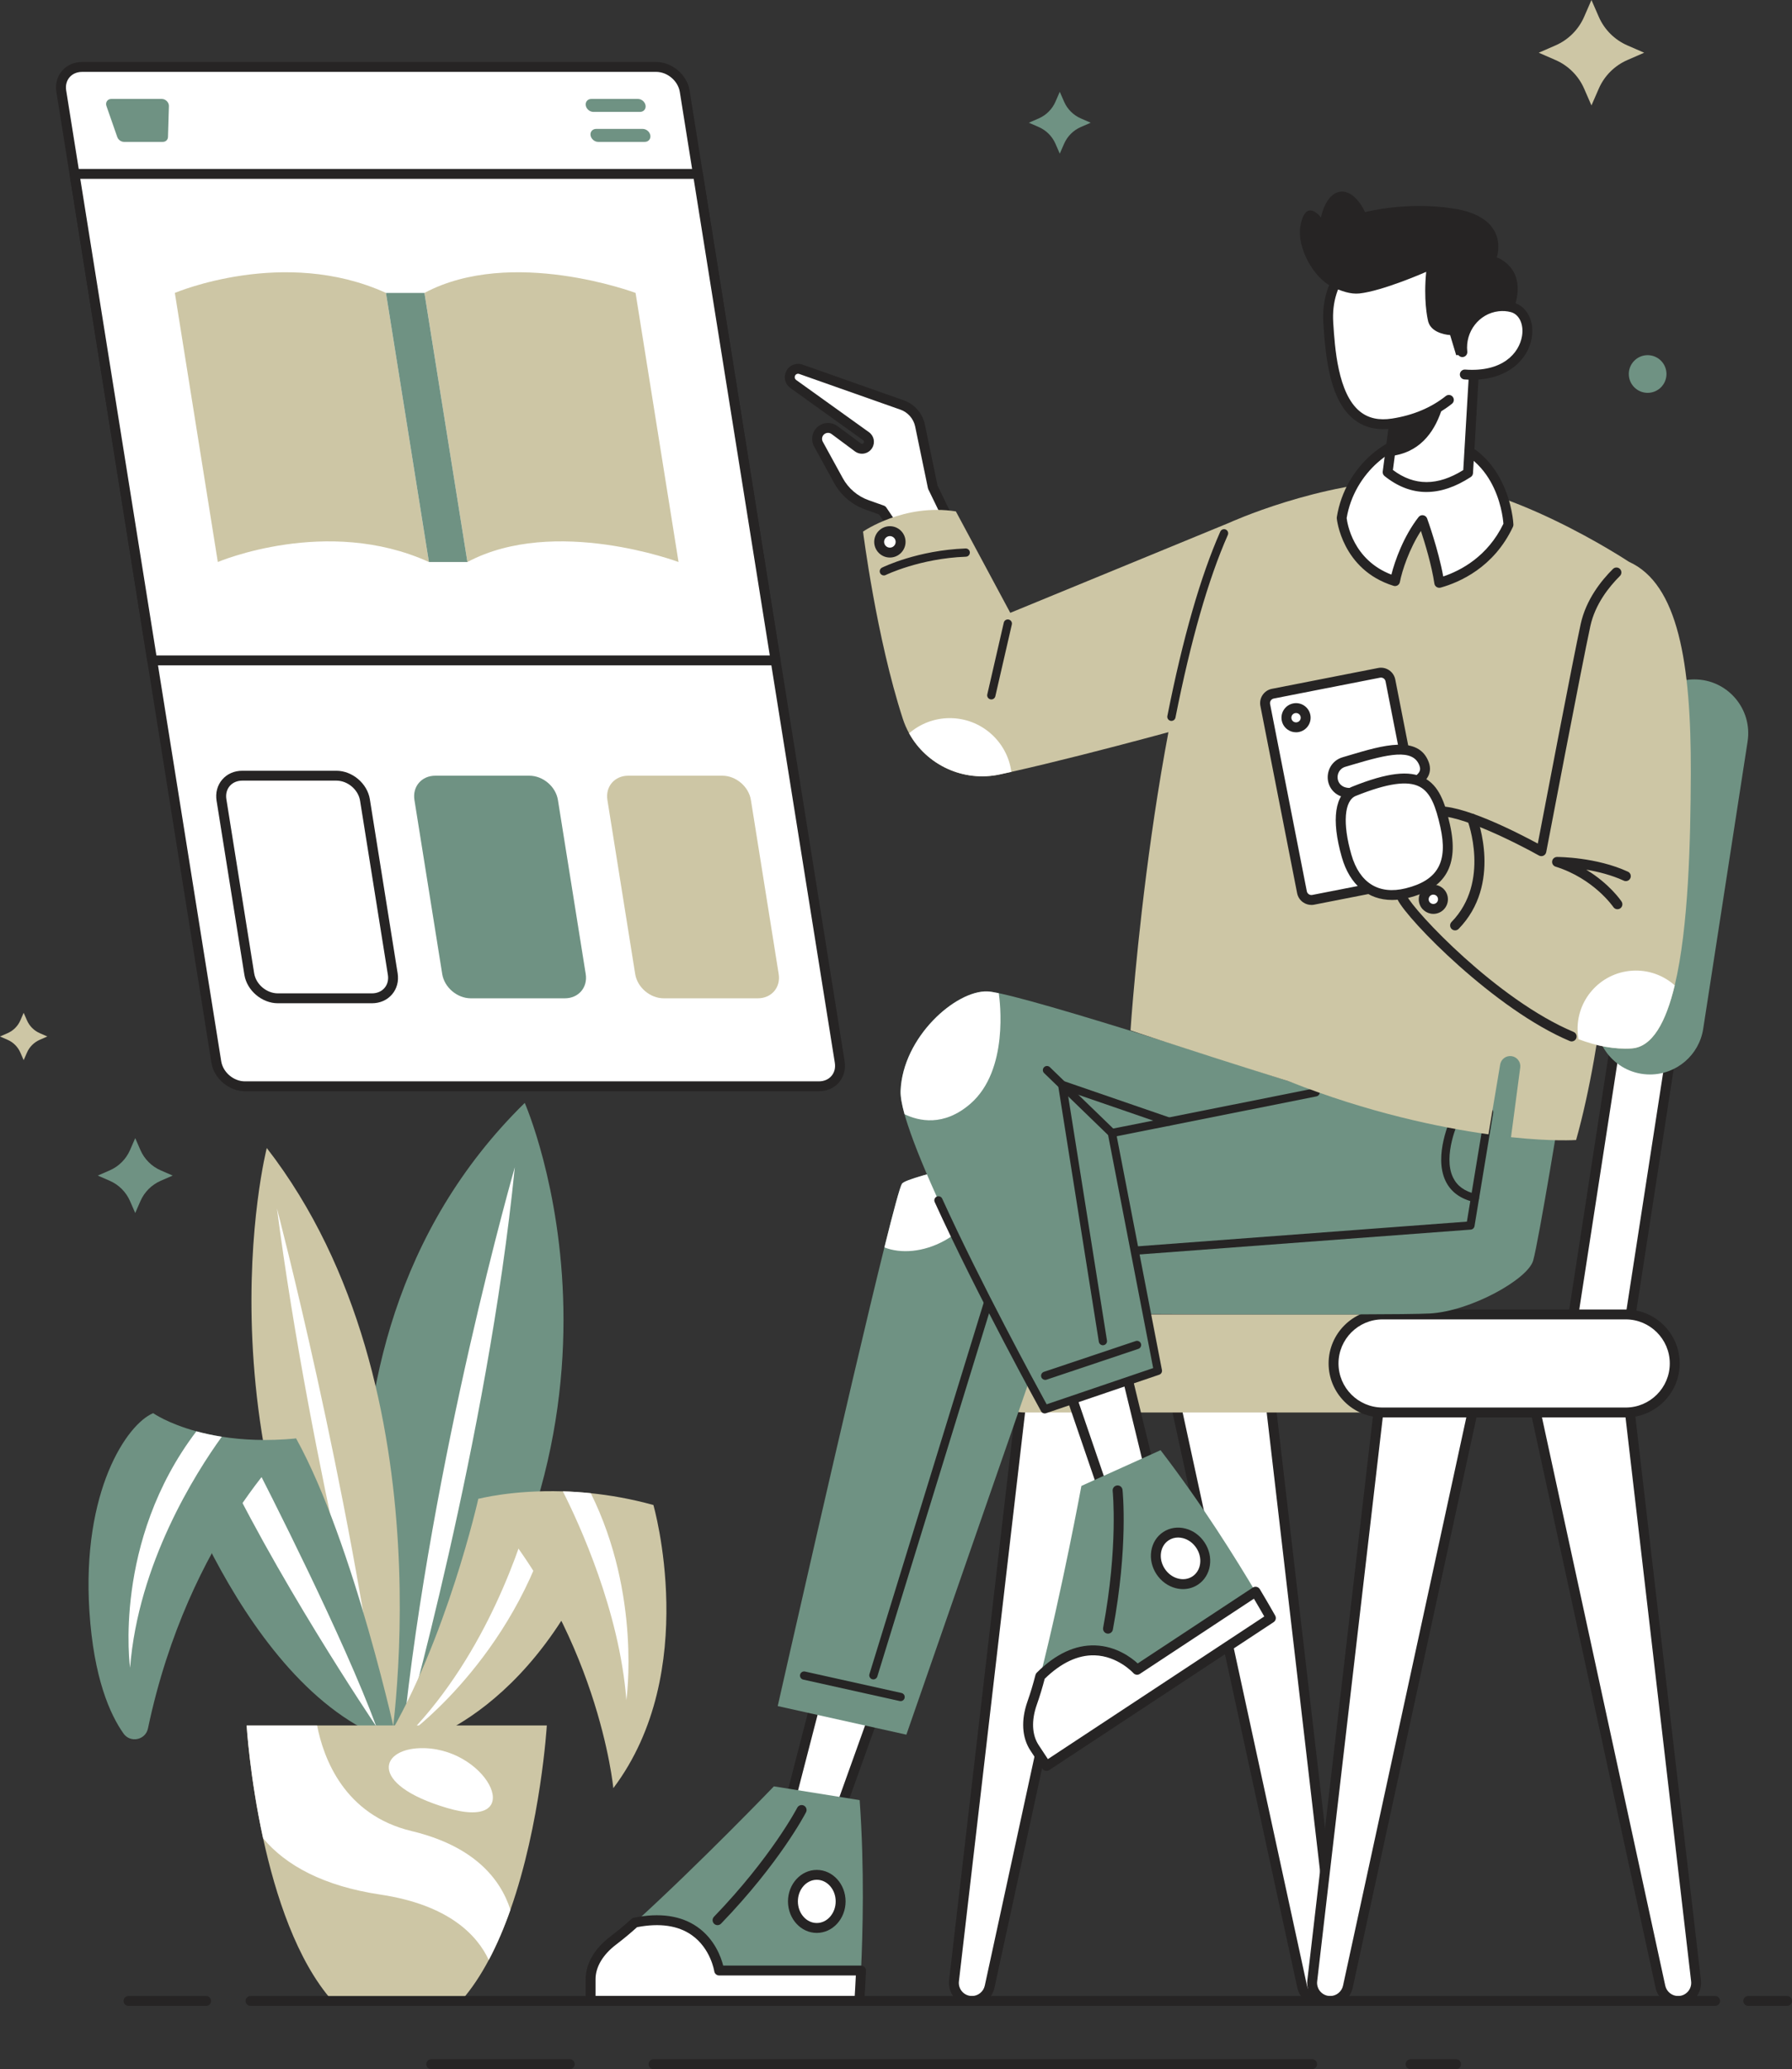 <?xml version="1.0" encoding="UTF-8"?><svg xmlns="http://www.w3.org/2000/svg" viewBox="0 0 1086.5 1254.34"><rect x="0" y="0" width="1086.5" height="1254.34" fill="#333333" stroke="none"/><defs><style>.m{fill:#fff;}.n{fill:#cdc6a5;}.o{fill:#6f9283;}.p{fill:#262424;}</style></defs><g id="a"><g><g><g><path class="m" d="M619.27,849.58l-40.86,351.21c-.76,6.51,4.33,12.22,10.88,12.22h0c5.16,0,9.61-3.59,10.71-8.63l76.99-354.8h-57.72Z"/><path class="p" d="M589.3,1216.01c-3.98,0-7.78-1.7-10.42-4.68s-3.9-6.94-3.44-10.89l40.86-351.21c.18-1.51,1.46-2.65,2.98-2.65h57.72c.91,0,1.77,.41,2.34,1.12,.57,.71,.79,1.63,.6,2.52l-76.99,354.79c-1.38,6.37-7.12,11-13.64,11Zm32.64-363.43l-40.55,348.55c-.26,2.25,.45,4.52,1.96,6.21,1.51,1.69,3.67,2.67,5.94,2.67,3.72,0,6.99-2.64,7.78-6.27l76.2-351.16h-51.33Z"/></g><g><path class="m" d="M770.24,849.58l40.86,351.21c.76,6.51-4.33,12.22-10.88,12.22h0c-5.16,0-9.61-3.59-10.71-8.63l-76.99-354.8h57.72Z"/><path class="p" d="M800.21,1216.01c-6.52,0-12.26-4.62-13.64-11l-76.99-354.79c-.19-.89,.03-1.81,.6-2.52,.57-.71,1.43-1.12,2.34-1.12h57.72c1.52,0,2.8,1.14,2.98,2.65l40.86,351.21c.46,3.95-.79,7.92-3.44,10.89s-6.45,4.68-10.42,4.68Zm-83.97-363.43l76.2,351.16c.79,3.63,4.06,6.27,7.78,6.27,2.27,0,4.43-.97,5.94-2.67,1.51-1.69,2.22-3.96,1.96-6.21l-40.55-348.55h-51.33Z"/></g></g><g><g><polygon class="m" points="985.75 816.25 951.02 816.25 980.36 626.41 1015.09 626.41 985.75 816.25"/><path class="p" d="M985.75,819.25h-34.73c-.88,0-1.71-.38-2.28-1.05-.57-.67-.82-1.55-.69-2.41l29.33-189.83c.23-1.46,1.49-2.54,2.96-2.54h34.73c.88,0,1.71,.38,2.28,1.05,.57,.66,.82,1.55,.69,2.41l-29.33,189.83c-.23,1.46-1.49,2.54-2.96,2.54Zm-31.23-6h28.66l28.41-183.83h-28.66l-28.41,183.83Z"/></g><path class="o" d="M1000.39,651.36h0c-20.02,0-35.33-17.86-32.27-37.64l26.92-174.19c2.46-15.92,16.16-27.67,32.27-27.67h0c20.02,0,35.33,17.86,32.27,37.64l-26.92,174.19c-2.46,15.92-16.16,27.67-32.27,27.67Z"/></g><g><g><path class="m" d="M836.48,849.58l-40.86,351.21c-.76,6.51,4.33,12.22,10.88,12.22h0c5.16,0,9.61-3.59,10.71-8.63l76.99-354.8h-57.72Z"/><path class="p" d="M806.51,1216.01c-3.98,0-7.78-1.7-10.42-4.67-2.65-2.97-3.9-6.94-3.44-10.89l40.86-351.21c.18-1.51,1.46-2.65,2.98-2.65h57.72c.91,0,1.77,.41,2.34,1.12,.57,.71,.79,1.63,.6,2.52l-76.99,354.79c-1.38,6.37-7.12,11-13.64,11Zm32.64-363.43l-40.55,348.55c-.26,2.25,.45,4.52,1.96,6.21,1.51,1.69,3.67,2.67,5.94,2.67,3.72,0,6.99-2.64,7.78-6.27l76.2-351.16h-51.33Z"/></g><g><path class="m" d="M987.45,849.58l40.86,351.21c.76,6.51-4.33,12.22-10.88,12.22h0c-5.16,0-9.61-3.59-10.71-8.63l-76.99-354.8h57.72Z"/><path class="p" d="M1017.43,1216.01c-6.52,0-12.26-4.62-13.64-11l-76.99-354.8c-.19-.89,.03-1.81,.6-2.52,.57-.71,1.43-1.12,2.33-1.12h57.72c1.52,0,2.8,1.14,2.98,2.65l40.86,351.21c.46,3.95-.79,7.92-3.44,10.89-2.65,2.97-6.45,4.67-10.42,4.67Zm-83.97-363.43l76.2,351.16c.79,3.63,4.06,6.27,7.78,6.27,2.27,0,4.43-.97,5.94-2.67,1.51-1.69,2.22-3.96,1.96-6.21l-40.55-348.55h-51.33Z"/></g></g><g><rect class="n" x="591.38" y="796.83" width="283.4" height="59.44" rx="29.72" ry="29.72"/><g><rect class="m" x="808.54" y="796.83" width="206.86" height="59.44" rx="29.72" ry="29.72"/><path class="p" d="M985.68,859.27h-147.42c-18.04,0-32.72-14.68-32.72-32.72s14.68-32.72,32.72-32.72h147.42c18.04,0,32.72,14.68,32.72,32.72s-14.68,32.72-32.72,32.72Zm-147.42-59.44c-14.73,0-26.72,11.99-26.72,26.72s11.99,26.72,26.72,26.72h147.42c14.73,0,26.72-11.99,26.72-26.72s-11.99-26.72-26.72-26.72h-147.42Z"/></g></g></g></g><g id="b"><g><g><g><path class="o" d="M240.15,1063.08s-79.5-239.99,78-394.48c0,0,88.5,200.99-78,394.48Z"/><path class="m" d="M312.14,707.59s-50.53,175.68-67.94,345.75c0,0,51.44-180.76,67.94-345.75Z"/></g><g><path class="n" d="M235.65,1066.68s39.75-224-73.9-370.74c0,0-47.92,187.34,73.9,370.74Z"/><path class="m" d="M167.91,732.57s43.46,165.3,64.49,324.93c0,0-44.34-170.07-64.49-324.93Z"/></g><g><g><path class="o" d="M240.87,1056.68c-94-28.67-143.33-188-143.33-188l32.48,7.89,14.18,3.44,5.84-1.32,29.5-6.68c35.33,64,61.33,184.67,61.33,184.67Z"/><path class="m" d="M228.19,1046.66c-1.01-1.49-63.44-94.11-98.17-170.09l14.18,3.44,5.84-1.32c14.18,27.51,58.17,114.13,78.15,167.97Z"/></g><g><path class="o" d="M179.54,872.01s-65.17,58.4-89.83,175.8c-1.47,7.03-10.65,8.96-14.81,3.1-8.21-11.59-18.09-33.66-20.7-74.23-4.66-72.67,22.67-113.34,38.67-120,0,0,8.81,6.25,26.2,11,4.55,1.24,9.69,2.38,15.41,3.28,12.32,1.94,27.36,2.75,45.06,1.05Z"/><path class="m" d="M134.48,870.96c-16.2,22.45-50.67,76.91-55.61,140.05,0,0-10.77-76.32,40.2-143.33,4.55,1.24,9.69,2.38,15.41,3.28Z"/></g></g><g><g><path class="n" d="M372.92,912.87c-42.26,127.82-124.13,145.25-124.13,145.25l-14.79-2.64c36.97-61.8,55.99-146.84,55.99-146.84l33.33,1.7,13.65,.7,35.95,1.83Z"/><path class="m" d="M336.97,911.05c-20.58,89.19-87.09,138.35-88.17,139.15,46.01-48.06,67.22-112.74,74.52-139.84l13.65,.7Z"/></g><g><path class="n" d="M371.86,1084.01s-8.98-96.13-81.87-175.36c0,0,20.42-5.5,51.28-4.57,5.35,.16,11.02,.52,16.94,1.13,11.76,1.21,24.54,3.43,37.95,7.14,0,0,29.05,100.88-24.3,171.66Z"/><path class="m" d="M379.78,1030.66c-4.18-53.92-28.53-106.84-38.52-126.59,5.35,.16,11.02,.52,16.94,1.13,30.78,61.98,21.57,125.46,21.57,125.46Z"/></g></g></g><g><path class="n" d="M331.54,1046.01s-3.58,59.3-22.07,111.74c-3.73,10.6-8.08,20.93-13.13,30.42-4.91,9.23-10.48,17.68-16.8,24.84h-78c-21.66-24.54-34.51-64.14-42.02-98.62-8.1-37.17-9.98-68.38-9.98-68.38h182Z"/><path class="m" d="M309.47,1157.75c-3.73,10.6-8.08,20.93-13.13,30.42-6.92-14.84-23.97-33.4-65.8-39.66-34.17-5.11-57.21-17.57-71.02-34.12-8.1-37.17-9.98-68.38-9.98-68.38h42.72c3.88,19.88,16.46,54.23,57.28,64,37.48,8.97,53.82,28.61,59.93,47.74Z"/><path class="m" d="M257.54,1059.76c-27.12-.86-35.5,21.75,13.5,36.25s26-35-13.5-36.25Z"/></g></g></g><g id="c"><g><g><g><polygon class="m" points="495.54 1028.25 476.54 1101.75 505.54 1107.75 531.54 1035.25 495.54 1028.25"/><path class="p" d="M505.54,1110.75c-.2,0-.41-.02-.61-.06l-29-6c-.8-.17-1.5-.65-1.94-1.35-.43-.7-.56-1.54-.36-2.34l19-73.5c.4-1.54,1.92-2.5,3.48-2.19l36,7c.86,.17,1.6,.7,2.04,1.46s.51,1.67,.22,2.5l-26,72.5c-.43,1.21-1.58,1.99-2.82,1.99Zm-25.31-11.3l23.36,4.83,23.94-66.76-29.8-5.79-17.51,67.72Z"/></g><g><path class="o" d="M358.09,1199.83v13.18h162.92s.53-6.88,1.04-18.45c1.02-22.76,2.18-61.02-.84-103.31l-52-8.33s-44.63,46.44-84.34,82.58c-4.12,3.75-8.47,7.4-13.03,10.87-8.77,6.65-13.74,14.9-13.74,23.46Z"/><path class="p" d="M435.04,1167.05c-.75,0-1.5-.28-2.08-.84-1.19-1.15-1.23-3.05-.08-4.24,34.79-36.07,50.34-65.81,50.49-66.1,.76-1.47,2.57-2.05,4.04-1.29,1.47,.76,2.05,2.57,1.29,4.04-.64,1.24-16.11,30.81-51.51,67.51-.59,.61-1.37,.92-2.16,.92Z"/><g><ellipse class="m" cx="495.22" cy="1152.66" rx="14.46" ry="16.1"/><path class="p" d="M495.22,1171.76c-9.63,0-17.46-8.57-17.46-19.1s7.83-19.1,17.46-19.1,17.46,8.57,17.46,19.1-7.83,19.1-17.46,19.1Zm0-32.21c-6.32,0-11.46,5.88-11.46,13.1s5.14,13.1,11.46,13.1,11.46-5.88,11.46-13.1-5.14-13.1-11.46-13.1Z"/></g><g><path class="m" d="M358.09,1199.83v13.18h162.92s.53-6.88,1.04-18.45h-86.01s-5.5-38.31-51.17-29.07c-4.12,3.75-8.47,7.4-13.03,10.87-8.77,6.65-13.74,14.9-13.74,23.46Z"/><path class="p" d="M521.01,1216.01h-162.92c-1.66,0-3-1.34-3-3v-13.18c0-9.37,5.3-18.55,14.93-25.85,4.29-3.25,8.61-6.85,12.83-10.7,.4-.37,.89-.62,1.42-.72,15.78-3.2,28.78-1.29,38.63,5.65,10.49,7.4,14.32,18.39,15.57,23.35h83.57c.82,0,1.6,.33,2.17,.93,.57,.59,.87,1.39,.83,2.21-.5,11.49-1.04,18.48-1.04,18.55-.12,1.56-1.42,2.77-2.99,2.77Zm-159.92-6h157.12c.17-2.57,.43-6.84,.69-12.45h-82.87c-1.49,0-2.76-1.1-2.97-2.57-.02-.13-2.17-13.84-13.68-21.92-8.28-5.81-19.42-7.42-33.12-4.79-4.15,3.75-8.4,7.27-12.62,10.48-8.1,6.14-12.56,13.63-12.56,21.07v10.18Z"/></g></g></g><g><path class="o" d="M947.54,662.92s-14.67,90-18,101.33c-3.33,11.33-38,30.67-62.67,32-24.66,1.33-228.66,0-228.66,0l-88.67,255.33-78-17.33s43.64-193.45,64.67-278.06c5.48-22.03,9.42-36.68,10.66-38.61,1.46-2.27,18.81-7.05,44.19-12.97,78.64-18.35,234.48-47.69,234.48-47.69,0,0,25.33-48.67,72-48.67s55.33,22.67,50,54.67Z"/><path class="m" d="M572.47,752.19c-12.53,6.85-26.17,7.98-36.26,4,5.48-22.03,9.42-36.68,10.66-38.61,1.46-2.27,18.81-7.05,44.19-12.97,.8,.98,1.51,2.04,2.13,3.17,7.69,14.05-1.59,33.93-20.72,44.41Z"/><path class="p" d="M894.21,728.75c-.19,0-.38-.02-.57-.07-8.26-1.93-14.04-6.21-17.17-12.72-7.44-15.46,3.04-37.84,3.48-38.79,.59-1.25,2.08-1.78,3.33-1.18,1.25,.59,1.78,2.08,1.19,3.33-.1,.21-9.9,21.19-3.49,34.48,2.48,5.14,6.99,8.42,13.8,10.01,1.34,.32,2.18,1.66,1.87,3-.27,1.15-1.3,1.93-2.43,1.93Z"/><path class="p" d="M529.54,1018.08c-.24,0-.49-.04-.74-.11-1.32-.41-2.06-1.81-1.65-3.12l77.33-251.33c.3-.98,1.18-1.68,2.2-1.76l282.71-21.19,11.01-66.73c.22-1.36,1.51-2.28,2.87-2.06,1.36,.22,2.28,1.51,2.06,2.87l-11.33,68.67c-.19,1.14-1.13,2-2.28,2.09l-282.96,21.21-76.83,249.7c-.33,1.07-1.32,1.77-2.39,1.77Z"/><path class="p" d="M546.04,1031.25c-.18,0-.36-.02-.54-.06l-58.5-13c-1.35-.3-2.2-1.63-1.9-2.98,.3-1.35,1.63-2.2,2.98-1.9l58.5,13c1.35,.3,2.2,1.63,1.9,2.98-.26,1.17-1.29,1.96-2.44,1.96Z"/></g></g></g><g id="d"><g><g><g><polygon class="m" points="647.56 840.64 672.15 912.47 699.66 901.52 681.47 826.67 647.56 840.64"/><path class="p" d="M672.15,915.47c-.43,0-.86-.09-1.25-.27-.75-.34-1.32-.98-1.58-1.75l-24.59-71.82c-.51-1.5,.23-3.14,1.7-3.75l33.91-13.97c.81-.33,1.72-.3,2.5,.1,.78,.4,1.35,1.12,1.55,1.96l18.19,74.84c.35,1.45-.42,2.94-1.81,3.5l-27.51,10.95c-.36,.14-.73,.21-1.11,.21Zm-20.83-73.12l22.65,66.17,22.17-8.82-16.75-68.91-28.07,11.56Z"/></g><g><path class="o" d="M627.23,1059.54l7.25,11.01,136.03-89.66s-3.35-6.03-9.29-15.97c-11.68-19.56-31.76-52.15-57.56-85.8l-48,21.66s-11.7,63.33-24.97,115.36c-1.38,5.4-2.99,10.84-4.9,16.25-3.66,10.38-3.28,20,1.44,27.15Z"/><path class="p" d="M671.79,990.33c-.18,0-.37-.02-.55-.05-1.63-.3-2.7-1.87-2.4-3.5,9.2-49.27,5.82-82.65,5.78-82.98-.17-1.65,1.02-3.12,2.67-3.3,1.64-.18,3.12,1.02,3.3,2.67,.15,1.39,3.51,34.59-5.85,84.72-.27,1.44-1.53,2.45-2.95,2.45Z"/><g><ellipse class="m" cx="715.77" cy="944.7" rx="14.46" ry="16.1" transform="translate(-401.76 549.86) rotate(-33.39)"/><path class="p" d="M717.28,963.33c-1.5,0-3.02-.2-4.54-.59-4.67-1.22-8.77-4.22-11.55-8.43h0c-2.78-4.21-3.91-9.16-3.19-13.94,.74-4.9,3.31-9.02,7.26-11.63,3.95-2.6,8.76-3.34,13.55-2.09,4.67,1.22,8.77,4.22,11.55,8.43s3.91,9.16,3.19,13.94c-.74,4.9-3.31,9.02-7.26,11.63-2.69,1.77-5.79,2.68-9,2.68Zm-3-31.26c-2.06,0-4.03,.57-5.72,1.69-2.51,1.65-4.15,4.32-4.63,7.51-.5,3.31,.31,6.77,2.27,9.74h0c1.96,2.97,4.82,5.08,8.06,5.92,3.12,.82,6.22,.36,8.72-1.29,2.51-1.65,4.15-4.32,4.63-7.51,.5-3.31-.31-6.77-2.27-9.74-1.96-2.97-4.82-5.08-8.06-5.92-1.01-.26-2.02-.4-3-.4Z"/></g><g><path class="m" d="M627.23,1059.54l7.25,11.01,136.03-89.66s-3.35-6.03-9.29-15.97l-71.81,47.33s-25.68-28.96-58.72,3.89c-1.38,5.4-2.99,10.84-4.9,16.25-3.66,10.38-3.28,20,1.44,27.15Z"/><path class="p" d="M634.49,1073.55c-.2,0-.4-.02-.6-.06-.78-.16-1.46-.62-1.9-1.29l-7.25-11.01c-5.16-7.82-5.78-18.41-1.76-29.8,1.79-5.07,3.41-10.45,4.82-15.99,.13-.53,.41-1,.79-1.39,11.42-11.35,23.33-16.93,35.37-16.54,12.83,.4,22.08,7.47,25.85,10.93l69.78-46c.68-.45,1.52-.6,2.32-.42,.8,.18,1.49,.68,1.91,1.38,5.9,9.87,9.3,16,9.34,16.06,.76,1.37,.34,3.1-.97,3.96l-136.03,89.66c-.49,.33-1.07,.5-1.65,.5Zm-1.09-55.85c-1.41,5.43-3.01,10.7-4.77,15.69-3.38,9.58-2.98,18.29,1.11,24.5h0l5.6,8.5,131.19-86.47c-1.27-2.24-3.41-5.95-6.27-10.77l-69.19,45.61c-1.25,.82-2.9,.6-3.9-.51-.09-.1-9.43-10.36-23.49-10.77-10.08-.28-20.3,4.49-30.29,14.23Z"/></g></g></g><g><g><path class="o" d="M674.16,686.85l27.88,144.16-68.63,23.34s-65.61-118.84-83.12-172.76c-2.86-8.77-4.44-15.83-4.25-20.37,1.33-32.46,33.33-60.88,52.66-60.21,1.43,.05,3.75,.42,6.84,1.07,38.7,8.08,194.72,59.6,194.72,59.6l-126.1,25.17Z"/><path class="p" d="M633.41,856.85c-.89,0-1.74-.48-2.19-1.29-.39-.7-38.88-70.53-64.51-126.85-.57-1.26-.02-2.74,1.24-3.31,1.26-.57,2.74-.02,3.31,1.24,23.23,51.05,57.08,113.27,63.33,124.67l64.58-21.96-27.47-142.02c-.26-1.35,.62-2.66,1.96-2.93l123.52-24.65c1.35-.26,2.67,.61,2.94,1.96,.27,1.35-.61,2.67-1.96,2.94l-121.08,24.16,27.41,141.72c.24,1.23-.47,2.44-1.65,2.84l-68.63,23.34c-.26,.09-.54,.13-.8,.13Z"/><path class="m" d="M588.37,669.1c-16.22,14.09-31.44,10.47-39.95,6.35-1.66-5.94-2.52-10.8-2.38-14.23,1.33-32.46,33.33-60.88,52.66-60.21,1.43,.05,3.75,.42,6.84,1.07,0,0,.02,.1,.05,.3,.59,3.96,6.28,46.31-17.22,66.72Z"/></g><path class="p" d="M633.71,836.51c-1.04,0-2.02-.66-2.37-1.71-.44-1.31,.27-2.73,1.58-3.17l55.67-18.67c1.31-.44,2.73,.27,3.17,1.58,.44,1.31-.27,2.73-1.58,3.17l-55.67,18.67c-.26,.09-.53,.13-.79,.13Z"/><path class="p" d="M668.7,815.51c-1.21,0-2.27-.88-2.47-2.11l-24.67-155.33c-.14-.87,.19-1.74,.86-2.31,.67-.56,1.59-.73,2.42-.45l64.69,22.28c1.3,.45,2,1.87,1.55,3.18-.45,1.3-1.87,2-3.18,1.55l-60.75-20.92,24.01,151.22c.22,1.36-.71,2.65-2.08,2.86-.13,.02-.26,.03-.39,.03Z"/><path class="p" d="M674.16,689.35c-.63,0-1.25-.23-1.74-.7l-39.37-38.13c-.99-.96-1.02-2.54-.06-3.54,.96-.99,2.54-1.02,3.54-.06l39.37,38.13c.99,.96,1.02,2.54,.06,3.54-.49,.51-1.14,.76-1.8,.76Z"/></g></g></g><g id="e"><g><g><path class="m" d="M479.28,226.55h0c-1.01,2.2-.32,4.81,1.65,6.23l44.15,31.66c1.77,1.27,2.28,3.68,1.17,5.56h0c-1.27,2.15-4.12,2.72-6.13,1.24l-14.15-10.51c-2.42-1.79-5.74-1.73-8.09,.15h0c-2.51,2.01-3.22,5.54-1.67,8.36l12.12,22.1c3.78,6.88,9.95,12.14,17.36,14.77l9.18,3.26,10.33,15.33,31.33-6.67-11-22.67-7.74-37.37c-1.19-5.77-5.32-10.49-10.88-12.45l-61.35-21.64c-2.47-.87-5.2,.28-6.29,2.67Z"/><path class="p" d="M545.21,327.67c-.98,0-1.92-.49-2.49-1.32l-9.78-14.51-8.24-2.93c-8.11-2.88-14.85-8.61-18.98-16.15l-12.12-22.1c-2.25-4.11-1.23-9.22,2.42-12.14,3.41-2.73,8.24-2.82,11.75-.21l14.15,10.51c.37,.28,.76,.25,.96,.21,.2-.04,.56-.17,.8-.57,.32-.54,.18-1.23-.33-1.59l-44.15-31.66c-3.13-2.24-4.24-6.41-2.63-9.92h0c1.75-3.82,6.06-5.64,10.02-4.25l61.35,21.64c6.51,2.29,11.42,7.92,12.82,14.67l7.67,37.01,10.84,22.33c.4,.83,.4,1.8,0,2.63s-1.17,1.42-2.07,1.62l-31.33,6.67c-.21,.04-.42,.07-.62,.07Zm-43.18-65.26c-.8,0-1.6,.27-2.26,.79-1.38,1.1-1.76,3.02-.91,4.57l12.12,22.1c3.43,6.25,9.01,11,15.73,13.38l9.18,3.26c.61,.21,1.13,.62,1.49,1.15l9.2,13.65,25.6-5.45-9.33-19.22c-.11-.22-.19-.46-.24-.7l-7.74-37.37c-.98-4.71-4.4-8.63-8.94-10.23l-61.35-21.64c-1.01-.36-2.12,.11-2.56,1.09h0c-.41,.9-.13,1.97,.67,2.54l44.15,31.66c3.06,2.19,3.92,6.28,2,9.52-1.04,1.75-2.78,2.99-4.78,3.4-2,.4-4.08-.06-5.72-1.28l-14.15-10.51c-.64-.48-1.4-.71-2.16-.71Zm-22.75-35.87h0Z"/></g><g><path class="n" d="M745.04,317.01l-4.5,118s-74.12,20.96-127.34,32.91c-2.36,.53-4.67,1.04-6.94,1.53-22.18,4.81-44.45-5.69-55.06-24.91-1.53-2.76-2.81-5.7-3.82-8.8-16.08-49.47-24.11-113.48-24.11-113.48,0,0,24.77-17.25,56.27-12.25l33,61.5,132.5-54.5Z"/><path class="m" d="M613.2,467.92c-2.36,.53-4.67,1.04-6.94,1.53-22.18,4.81-44.45-5.69-55.06-24.91,6.61-5.73,15.23-9.2,24.67-9.2,19.08,0,34.85,14.19,37.33,32.58Z"/><path class="p" d="M601.04,424.01c-.19,0-.37-.02-.56-.06-1.34-.31-2.19-1.65-1.88-3l10-43.5c.31-1.35,1.65-2.19,3-1.88,1.34,.31,2.19,1.65,1.88,3l-10,43.5c-.27,1.16-1.3,1.94-2.43,1.94Z"/><path class="p" d="M535.88,348.84c-.92,0-1.81-.51-2.24-1.39-.61-1.24-.1-2.74,1.14-3.35,.87-.43,21.67-10.54,50.66-11.61,1.37-.04,2.54,1.03,2.59,2.41,.05,1.38-1.03,2.54-2.41,2.59-27.93,1.03-48.43,11-48.63,11.1-.36,.18-.73,.26-1.1,.26Z"/><g><circle class="m" cx="539.54" cy="328.49" r="6.5"/><path class="p" d="M539.54,337.99c-5.24,0-9.5-4.26-9.5-9.5s4.26-9.5,9.5-9.5,9.5,4.26,9.5,9.5-4.26,9.5-9.5,9.5Zm0-13c-1.93,0-3.5,1.57-3.5,3.5s1.57,3.5,3.5,3.5,3.5-1.57,3.5-3.5-1.57-3.5-3.5-3.5Z"/></g></g></g></g><g id="f"><g><g><path class="n" d="M987.54,340.51s-76-50.5-132-49.5-110.5,26-110.5,26c-45.5,95-59.61,307.59-59.61,307.59,0,0,25.03,8.61,95.8,30.84,48.86,19.26,91.32,27.95,121.22,32.22l7.11-42.34c.55-3.25,3.56-5.49,6.83-5.08h0c3.39,.42,5.78,3.53,5.33,6.91l-5.59,42.23c25.25,2.72,39.47,1.71,39.47,1.71,33-116.99,31.93-350.59,31.93-350.59Z"/><path class="p" d="M710.24,437.03c-.16,0-.33-.02-.49-.05-1.35-.27-2.23-1.58-1.97-2.94,9.34-47.13,20.13-84.73,32.08-111.76,.56-1.26,2.03-1.83,3.3-1.28,1.26,.56,1.83,2.03,1.28,3.3-11.8,26.69-22.48,63.94-31.75,110.71-.24,1.19-1.28,2.01-2.45,2.01Z"/></g><g><path class="m" d="M914.58,318.09c-10.81,23.06-30,31.91-41.93,35.24-2.5-16.77-10.19-38.01-10.19-38.01-9.71,12.5-15.18,29.27-16.64,36.96-29.85-9.25-32.34-38.31-32.34-38.31,4.61-28.89,30.27-49.93,51.66-48.51,47.27,3.14,49.45,52.64,49.45,52.64Z"/><path class="p" d="M872.64,356.33c-.57,0-1.14-.16-1.63-.48-.72-.47-1.21-1.22-1.33-2.07-1.67-11.18-5.75-24.58-8.17-31.93-7.06,10.93-11.43,24.04-12.75,30.99-.16,.84-.67,1.57-1.4,2.01-.73,.44-1.62,.55-2.43,.29-31.41-9.74-34.42-40.61-34.44-40.92-.02-.24-.01-.49,.03-.73,5.09-31.88,32.96-52.48,54.82-51.03,25.83,1.71,38.69,16.79,44.93,29.13,6.67,13.19,7.3,25.83,7.32,26.36,.02,.48-.08,.97-.28,1.41-11.56,24.66-32.43,33.67-43.85,36.86-.26,.07-.54,.11-.81,.11Zm-10.19-44.01c.16,0,.31,.01,.47,.04,1.08,.17,1.98,.91,2.35,1.94,.3,.82,6.85,19.02,9.77,35.16,10.66-3.58,26.91-12.1,36.49-31.95-.47-6.14-5.12-46.3-46.61-49.06-19.15-1.27-43.81,17.94-48.43,45.6,.37,3.17,3.79,25.35,27.12,34.29,2.14-8.49,7.4-23.21,16.46-34.87,.57-.74,1.45-1.16,2.37-1.16Z"/></g></g></g><g id="g"><g><g><path class="n" d="M1025.15,468.72c-.15,40.95-1.36,93.52-9.75,128.61-5.32,22.2-13.5,37.42-26.12,38.25-10.41,.69-21.33-1.5-32.23-5.59-46.81-17.62-101.54-74.67-107.01-85.97-6.75-13.93,3.97-49.35,20.5-52,16.53-2.65,64,24,64,24,0,0,21.71-113.85,26.78-137.11,5.07-23.26,26.22-38.39,26.22-38.39,29.9,13.38,37.85,61.36,37.61,128.21Z"/><g><circle class="m" cx="869.05" cy="545.17" r="5.83"/><path class="p" d="M869.04,554c-4.14,0-7.84-2.93-8.67-7.13-.94-4.78,2.19-9.43,6.97-10.37,2.31-.45,4.67,.02,6.63,1.34,1.96,1.32,3.29,3.32,3.74,5.63,.45,2.32-.02,4.67-1.34,6.63-1.32,1.96-3.32,3.29-5.63,3.74-.57,.11-1.14,.17-1.7,.17Zm0-11.67c-.18,0-.37,.02-.55,.05-1.53,.3-2.54,1.79-2.23,3.33,.15,.74,.57,1.38,1.2,1.81,.63,.42,1.39,.57,2.13,.43,.74-.15,1.38-.57,1.81-1.2,.42-.63,.57-1.38,.43-2.13h0c-.15-.74-.57-1.38-1.2-1.81-.47-.32-1.02-.48-1.57-.48Z"/></g><path class="p" d="M952.91,631.33c-.39,0-.78-.08-1.16-.24-45.29-19.05-98.44-73.46-104.41-85.77-5.08-10.49-1.37-28.53,4.71-40.18,4.84-9.29,11.24-15,18.02-16.09,14.92-2.39,50.26,15.83,62.3,22.34,3.92-20.53,21.54-112.59,26.02-133.13,3.21-14.71,12.41-26.26,19.56-33.36,1.18-1.17,3.08-1.16,4.24,.02,1.17,1.18,1.16,3.08-.02,4.24-6.58,6.53-15.03,17.1-17.93,30.38-5,22.96-26.54,135.89-26.76,137.03-.18,.95-.81,1.75-1.68,2.16s-1.89,.37-2.73-.1c-12.95-7.27-49.36-25.69-62.06-23.65-4.86,.78-9.7,5.37-13.65,12.94-6.14,11.78-8.22,27.39-4.63,34.79,4.74,9.78,55.15,63.44,101.33,82.86,1.53,.64,2.25,2.4,1.6,3.93-.48,1.15-1.6,1.84-2.77,1.84Z"/><path class="p" d="M882.21,564.01c-.75,0-1.51-.28-2.09-.85-1.19-1.16-1.21-3.06-.05-4.24,23.71-24.34,9.85-61.11,9.71-61.48-.6-1.54,.17-3.28,1.71-3.88,1.55-.6,3.28,.17,3.88,1.71,.64,1.65,15.37,40.77-11,67.84-.59,.6-1.37,.91-2.15,.91Z"/><path class="p" d="M980.67,551.2c-.97,0-1.92-.47-2.49-1.33h0c-.12-.17-11.81-17.23-35.03-24.5-1.41-.44-2.29-1.85-2.07-3.32,.22-1.46,1.48-2.55,2.97-2.55,.97,0,23.88,.1,42.97,8.93,1.5,.69,2.16,2.48,1.46,3.98-.7,1.5-2.47,2.16-3.98,1.46-7.45-3.44-15.67-5.47-22.75-6.66,14.04,8.47,21.03,18.74,21.41,19.32,.92,1.38,.55,3.24-.83,4.16-.51,.34-1.09,.51-1.66,.51Z"/><path class="m" d="M1015.4,597.32c-5.32,22.2-13.5,37.42-26.12,38.25-10.41,.69-21.33-1.5-32.23-5.59-.22-1.28-.39-2.57-.48-3.9-1.29-19.5,13.47-36.34,32.97-37.63,9.84-.65,19.02,2.8,25.86,8.88Z"/></g><g><g><g><rect class="m" x="777.54" y="413.01" width="77.33" height="127.33" rx="5.83" ry="5.83" transform="translate(-76.5 166.05) rotate(-11.1)"/><path class="p" d="M795.1,548.58c-1.74,0-3.43-.51-4.91-1.5-1.96-1.32-3.29-3.32-3.74-5.63l-22.27-113.5c-.45-2.32,.02-4.67,1.34-6.63,1.32-1.96,3.32-3.29,5.63-3.74l64.44-12.64c4.78-.94,9.43,2.19,10.37,6.97l22.27,113.5c.94,4.78-2.19,9.43-6.97,10.37l-64.44,12.64c-.57,.11-1.15,.17-1.72,.17Zm42.19-137.81c-.18,0-.36,.02-.55,.05l-64.44,12.64c-.74,.15-1.38,.57-1.81,1.2-.42,.63-.57,1.38-.43,2.13l22.27,113.5c.3,1.53,1.79,2.54,3.33,2.23l64.44-12.64h0c1.53-.3,2.53-1.79,2.23-3.33l-22.27-113.5c-.26-1.35-1.45-2.29-2.78-2.29Z"/></g><g><circle class="m" cx="785.8" cy="435.08" r="5.83"/><path class="p" d="M785.78,443.92c-1.74,0-3.44-.51-4.91-1.5-1.96-1.32-3.29-3.32-3.74-5.63-.45-2.31,.02-4.67,1.34-6.63,1.32-1.96,3.32-3.29,5.63-3.74,2.31-.45,4.67,.02,6.63,1.34,1.96,1.32,3.29,3.32,3.74,5.63h0c.94,4.78-2.19,9.43-6.97,10.37-.57,.11-1.15,.17-1.72,.17Zm.02-11.67c-.18,0-.37,.02-.55,.05-.74,.15-1.38,.57-1.81,1.2-.42,.63-.57,1.38-.43,2.12,.15,.74,.57,1.39,1.2,1.81,.63,.42,1.39,.58,2.13,.43,1.53-.3,2.54-1.79,2.23-3.33-.15-.74-.57-1.38-1.2-1.81-.47-.32-1.02-.48-1.58-.48Z"/></g></g><g><path class="m" d="M814.96,461.92c-10.31,3.02-9.25,18.75,3.5,18.75s50.5-2.25,45-17.5-28-7.25-48.5-1.25Z"/><path class="p" d="M818.46,483.67c-8.16,0-12.59-5.38-13.35-10.71-.77-5.38,2.08-11.89,9.01-13.92h0c1.47-.43,2.94-.87,4.42-1.31,19.53-5.81,41.68-12.4,47.75,4.42,1.26,3.49,.86,6.84-1.15,9.7-7.9,11.25-40.27,11.82-46.68,11.82Zm-2.66-18.87c-3.83,1.12-5.15,4.57-4.75,7.31,.38,2.69,2.53,5.56,7.41,5.56,14.17,0,36.99-2.47,41.77-9.27,.88-1.26,1.01-2.56,.41-4.21-3.85-10.67-19.16-7.02-40.39-.7-1.49,.44-2.97,.88-4.45,1.32h0Z"/></g><g><path class="m" d="M820.96,479.67c-9.92,3.98-9.75,21-4.5,39.25s18.25,27,36.5,22.5,29-15,23.25-40.75-13.5-37.75-55.25-21Z"/><path class="p" d="M844.02,545.57c-14.59,0-25.65-9.17-30.44-25.82-6.61-22.99-4.33-38.61,6.27-42.86h0c21.09-8.46,34.56-10.09,43.67-5.29,8.75,4.61,12.47,14.29,15.62,28.42,5.49,24.6-2.6,38.68-25.46,44.32-3.36,.83-6.58,1.23-9.66,1.23Zm-21.94-63.11c-7.07,2.84-8.15,16.83-2.73,35.64,4.94,17.18,16.62,24.43,32.9,20.42,19.49-4.81,25.79-15.93,21.04-37.18-2.78-12.46-5.85-20.89-12.56-24.42-7.32-3.85-19.6-2.09-38.64,5.55h0Z"/></g></g></g></g><g id="h"><g><g><path class="m" d="M894.72,207.87l-1.71,29.07-2.92,49.73c-17.12,11.16-33.44,11.87-48.76-.43l3.05-23.05,4.62-34.9,45.74-20.41Z"/><path class="p" d="M864.87,298.26c-8.89,0-17.38-3.23-25.42-9.68-.82-.66-1.23-1.69-1.1-2.73l7.66-57.95c.14-1.03,.8-1.92,1.75-2.35l45.74-20.41c.96-.43,2.07-.32,2.93,.27,.86,.6,1.35,1.6,1.29,2.64l-4.63,78.79c-.06,.95-.56,1.82-1.36,2.34-9.28,6.05-18.25,9.07-26.86,9.07Zm-20.34-13.34c13.04,9.76,27.02,9.77,42.66,.04l4.25-72.34-39.7,17.72-7.21,54.58Z"/></g><path class="p" d="M878.93,214.92c-.65,13.14-.89,57.93-36.32,61.63l6.38-48.26,29.94-13.36Z"/></g></g><g id="i"><g><path class="m" d="M806.36,208.59c2.41,23.95,9.36,52.59,38.09,48.13,34.16-5.3,56.24-29.45,56.56-61.95,.32-32.5-14.67-50.83-53.59-47.11-3.47,.33-6.74,.93-9.8,1.75-22.4,6.03-33.66,24.59-32.27,46.37,.25,3.94,.55,8.29,1.01,12.81Z"/><path class="p" d="M838.74,260.18c-6.93,0-12.94-2.01-17.93-6.02-14.32-11.5-17.03-36.06-18.45-58.19-.85-13.34,2.71-25.24,10.29-34.41,7.99-9.65,19.91-15.49,34.49-16.89,1.65-.16,3.11,1.05,3.27,2.7,.16,1.65-1.05,3.11-2.7,3.27-25.5,2.44-40.96,20.08-39.36,44.94,.96,15.06,2.76,43.09,16.22,53.89,5.12,4.11,11.48,5.51,19.43,4.27,12.71-1.97,23.68-6.57,32.6-13.66,1.3-1.03,3.18-.82,4.21,.48,1.03,1.3,.82,3.18-.48,4.22-9.61,7.64-21.85,12.79-35.41,14.89-2.13,.33-4.19,.5-6.17,.5Z"/><path class="p" d="M911.17,200.89s-4.89,7.26-11.05,13.35l-17.23,1.07-3.67-12.19s-10.93-.49-13.19-7.86c0,0-.06-.16-.14-.52-.58-2.42-2.82-13.2-1.18-29.94,0,0-26.28,11.6-40.58,13.11-5.14,.55-11.15-1.43-16.74-4.2-11.2-5.53-20.98-23.78-19.03-36.11,.01-.08,.03-.16,.04-.24,3.08-18.08,12.5-5.55,12.5-5.55,0,0,2.7-14.56,11.81-15.6,9.15-1.04,14.92,12.4,14.92,12.4,0,0,24.5-6.64,53.4-2.23,35.25,5.38,26.47,29.66,26.47,29.66,0,0,25.92,8.33,3.68,44.85Z"/><g><path class="m" d="M886.64,213.45c-1.48-13.58,8.07-26.19,21.64-27.75,2.76-.32,5.65-.18,8.59,.61,16.82,4.54,12.4,43.7-28.75,40.71l-1.48-13.58Z"/><path class="p" d="M892.42,230.19c-1.46,0-2.97-.05-4.52-.17-1.65-.12-2.89-1.56-2.77-3.21s1.57-2.9,3.21-2.77c22.61,1.65,32.69-9.88,34.45-20.25,1.2-7.07-1.62-13.2-6.7-14.57-2.39-.65-4.9-.82-7.47-.53-11.79,1.36-20.32,12.32-19,24.45,.18,1.65-1.01,3.13-2.66,3.31-1.65,.18-3.13-1.01-3.31-2.66-1.67-15.39,9.22-29.32,24.28-31.05,3.33-.38,6.59-.15,9.72,.7,8.13,2.2,12.78,11.18,11.05,21.37-2.21,13-14.24,25.4-36.28,25.4Z"/></g></g></g><g id="j"><g><path class="p" d="M1039.89,1216.01H151.89c-1.66,0-3-1.34-3-3s1.34-3,3-3h888c1.66,0,3,1.34,3,3s-1.34,3-3,3Z"/><path class="p" d="M124.98,1216.01h-47.06c-1.66,0-3-1.34-3-3s1.34-3,3-3h47.06c1.66,0,3,1.34,3,3s-1.34,3-3,3Z"/><path class="p" d="M1083.5,1216.01h-23.53c-1.66,0-3-1.34-3-3s1.34-3,3-3h23.53c1.66,0,3,1.34,3,3s-1.34,3-3,3Z"/><path class="p" d="M795.55,1254.34H396.23c-1.66,0-3-1.34-3-3s1.34-3,3-3h399.32c1.66,0,3,1.34,3,3s-1.34,3-3,3Z"/><path class="p" d="M345.45,1254.34h-83.99c-1.66,0-3-1.34-3-3s1.34-3,3-3h83.99c1.66,0,3,1.34,3,3s-1.34,3-3,3Z"/><path class="p" d="M882.85,1254.34h-27.61c-1.66,0-3-1.34-3-3s1.34-3,3-3h27.61c1.66,0,3,1.34,3,3s-1.34,3-3,3Z"/></g></g><g id="k"><g><g><path class="m" d="M496.49,658.53H148.49c-8.28,0-16.04-6.59-17.34-14.72L37.16,55.3c-1.3-8.13,4.36-14.72,12.64-14.72H397.8c8.28,0,16.04,6.59,17.34,14.72l93.99,588.5c1.3,8.13-4.36,14.72-12.64,14.72Z"/><path class="p" d="M496.49,661.53H148.49c-9.68,0-18.78-7.74-20.3-17.25L34.2,55.77c-.77-4.8,.44-9.35,3.38-12.8,2.97-3.48,7.3-5.39,12.22-5.39H397.8c9.68,0,18.78,7.74,20.3,17.25l93.99,588.5c.77,4.8-.44,9.35-3.38,12.8-2.97,3.48-7.3,5.39-12.22,5.39ZM49.8,43.58c-3.13,0-5.84,1.17-7.65,3.29-1.79,2.1-2.51,4.93-2.02,7.96l93.99,588.5c1.07,6.72,7.52,12.2,14.38,12.2H496.49c3.13,0,5.84-1.17,7.65-3.29,1.79-2.1,2.51-4.93,2.02-7.96L412.18,55.77c-1.07-6.73-7.52-12.2-14.38-12.2H49.8Z"/></g><g><path class="n" d="M459.48,605.19h-57.02c-8.28,0-16.04-6.59-17.34-14.72l-16.85-105.51c-1.3-8.13,4.36-14.72,12.64-14.72h57.02c8.28,0,16.04,6.59,17.34,14.72l16.85,105.51c1.3,8.13-4.36,14.72-12.64,14.72Z"/><path class="o" d="M342.48,605.19h-57.02c-8.28,0-16.04-6.59-17.34-14.72l-16.85-105.51c-1.3-8.13,4.36-14.72,12.64-14.72h57.02c8.28,0,16.04,6.59,17.34,14.72l16.85,105.51c1.3,8.13-4.36,14.72-12.64,14.72Z"/><g><path class="m" d="M225.49,605.19h-57.02c-8.28,0-16.04-6.59-17.34-14.72l-16.85-105.51c-1.3-8.13,4.36-14.72,12.64-14.72h57.02c8.28,0,16.04,6.59,17.34,14.72l16.85,105.51c1.3,8.13-4.36,14.72-12.64,14.72Z"/><path class="p" d="M225.49,608.19h-57.02c-9.68,0-18.78-7.74-20.3-17.25l-16.85-105.51c-.77-4.8,.44-9.35,3.38-12.8,2.97-3.48,7.3-5.39,12.22-5.39h57.02c9.68,0,18.78,7.74,20.3,17.25l16.85,105.51c.77,4.8-.44,9.35-3.38,12.8-2.97,3.48-7.3,5.39-12.22,5.39Zm-78.57-134.96c-3.13,0-5.84,1.17-7.65,3.29-1.79,2.1-2.51,4.93-2.02,7.96l16.85,105.51c1.07,6.73,7.52,12.2,14.38,12.2h57.02c3.13,0,5.84-1.17,7.65-3.29,1.79-2.1,2.51-4.93,2.02-7.96l-16.85-105.51c-1.07-6.73-7.52-12.2-14.38-12.2h-57.02Z"/></g></g><g><polygon class="m" points="470.25 400.35 92.27 400.35 45.16 105.41 423.14 105.41 470.25 400.35"/><path class="p" d="M470.25,403.35H92.27c-1.47,0-2.73-1.07-2.96-2.53L42.2,105.88c-.14-.87,.11-1.75,.68-2.42,.57-.67,1.4-1.05,2.28-1.05H423.14c1.47,0,2.73,1.07,2.96,2.53l47.11,294.94c.14,.87-.11,1.75-.68,2.42-.57,.67-1.4,1.05-2.28,1.05Zm-375.42-6H466.73l-46.15-288.94H48.68l46.15,288.94Z"/></g><g><path class="n" d="M260.06,340.7c-61.83-28.16-128,0-128,0l-26.05-163.13s66.17-28.16,128,0l26.05,163.13Z"/><path class="n" d="M283.4,340.7c52.84-28.16,128,0,128,0l-26.05-163.13s-75.16-28.16-128,0l26.05,163.13Z"/><polygon class="o" points="283.4 340.7 260.06 340.7 234.01 177.57 257.34 177.57 283.4 340.7"/></g><g><path class="o" d="M98.67,86.01h-23.47c-1.78,0-3.51-1.25-4.11-2.97l-6.55-18.76c-.78-2.24,.64-4.3,2.95-4.3h30.59c2.32,0,4.39,2.07,4.33,4.3l-.56,18.76c-.05,1.72-1.38,2.97-3.16,2.97Z"/><g><path class="o" d="M388.03,67.84h-28.25c-2.21,0-4.28-1.76-4.63-3.93h0c-.35-2.17,1.16-3.93,3.37-3.93h28.25c2.21,0,4.28,1.76,4.63,3.93h0c.35,2.17-1.16,3.93-3.37,3.93Z"/><path class="o" d="M390.94,86.01h-28.25c-2.21,0-4.28-1.76-4.63-3.93h0c-.35-2.17,1.16-3.93,3.37-3.93h28.25c2.21,0,4.28,1.76,4.63,3.93h0c.35,2.17-1.16,3.93-3.37,3.93Z"/></g></g></g></g><g id="l"><g><path class="o" d="M629.79,71.79c4.55-1.98,8.17-5.61,10.15-10.15l2.61-5.99,2.61,5.99c1.98,4.55,5.61,8.17,10.15,10.15l5.99,2.61-5.99,2.61c-4.55,1.98-8.17,5.61-10.15,10.15l-2.61,5.99-2.61-5.99c-1.98-4.55-5.61-8.17-10.15-10.15l-5.99-2.61,5.99-2.61Z"/><path class="n" d="M4.58,626.33c3.48-1.52,6.26-4.29,7.77-7.77l2-4.58,2,4.58c1.52,3.48,4.29,6.26,7.77,7.77l4.58,2-4.58,2c-3.48,1.52-6.26,4.29-7.77,7.77l-2,4.58-2-4.58c-1.52-3.48-4.29-6.26-7.77-7.77l-4.58-2,4.58-2Z"/><path class="o" d="M66.54,709.49c5.5-2.4,9.89-6.79,12.29-12.29l3.16-7.25,3.16,7.25c2.4,5.5,6.79,9.89,12.29,12.29l7.25,3.16-7.25,3.16c-5.5,2.4-9.89,6.79-12.29,12.29l-3.16,7.25-3.16-7.25c-2.4-5.5-6.79-9.89-12.29-12.29l-7.25-3.16,7.25-3.16Z"/><path class="n" d="M943.15,27.51c7.75-3.38,13.93-9.56,17.31-17.31l4.45-10.2,4.45,10.2c3.38,7.75,9.56,13.93,17.31,17.31l10.2,4.45-10.2,4.45c-7.75,3.38-13.93,9.56-17.31,17.31l-4.45,10.2-4.45-10.2c-3.38-7.75-9.56-13.93-17.31-17.31l-10.2-4.45,10.2-4.45Z"/><circle class="o" cx="998.97" cy="226.73" r="11.42"/></g></g></svg>